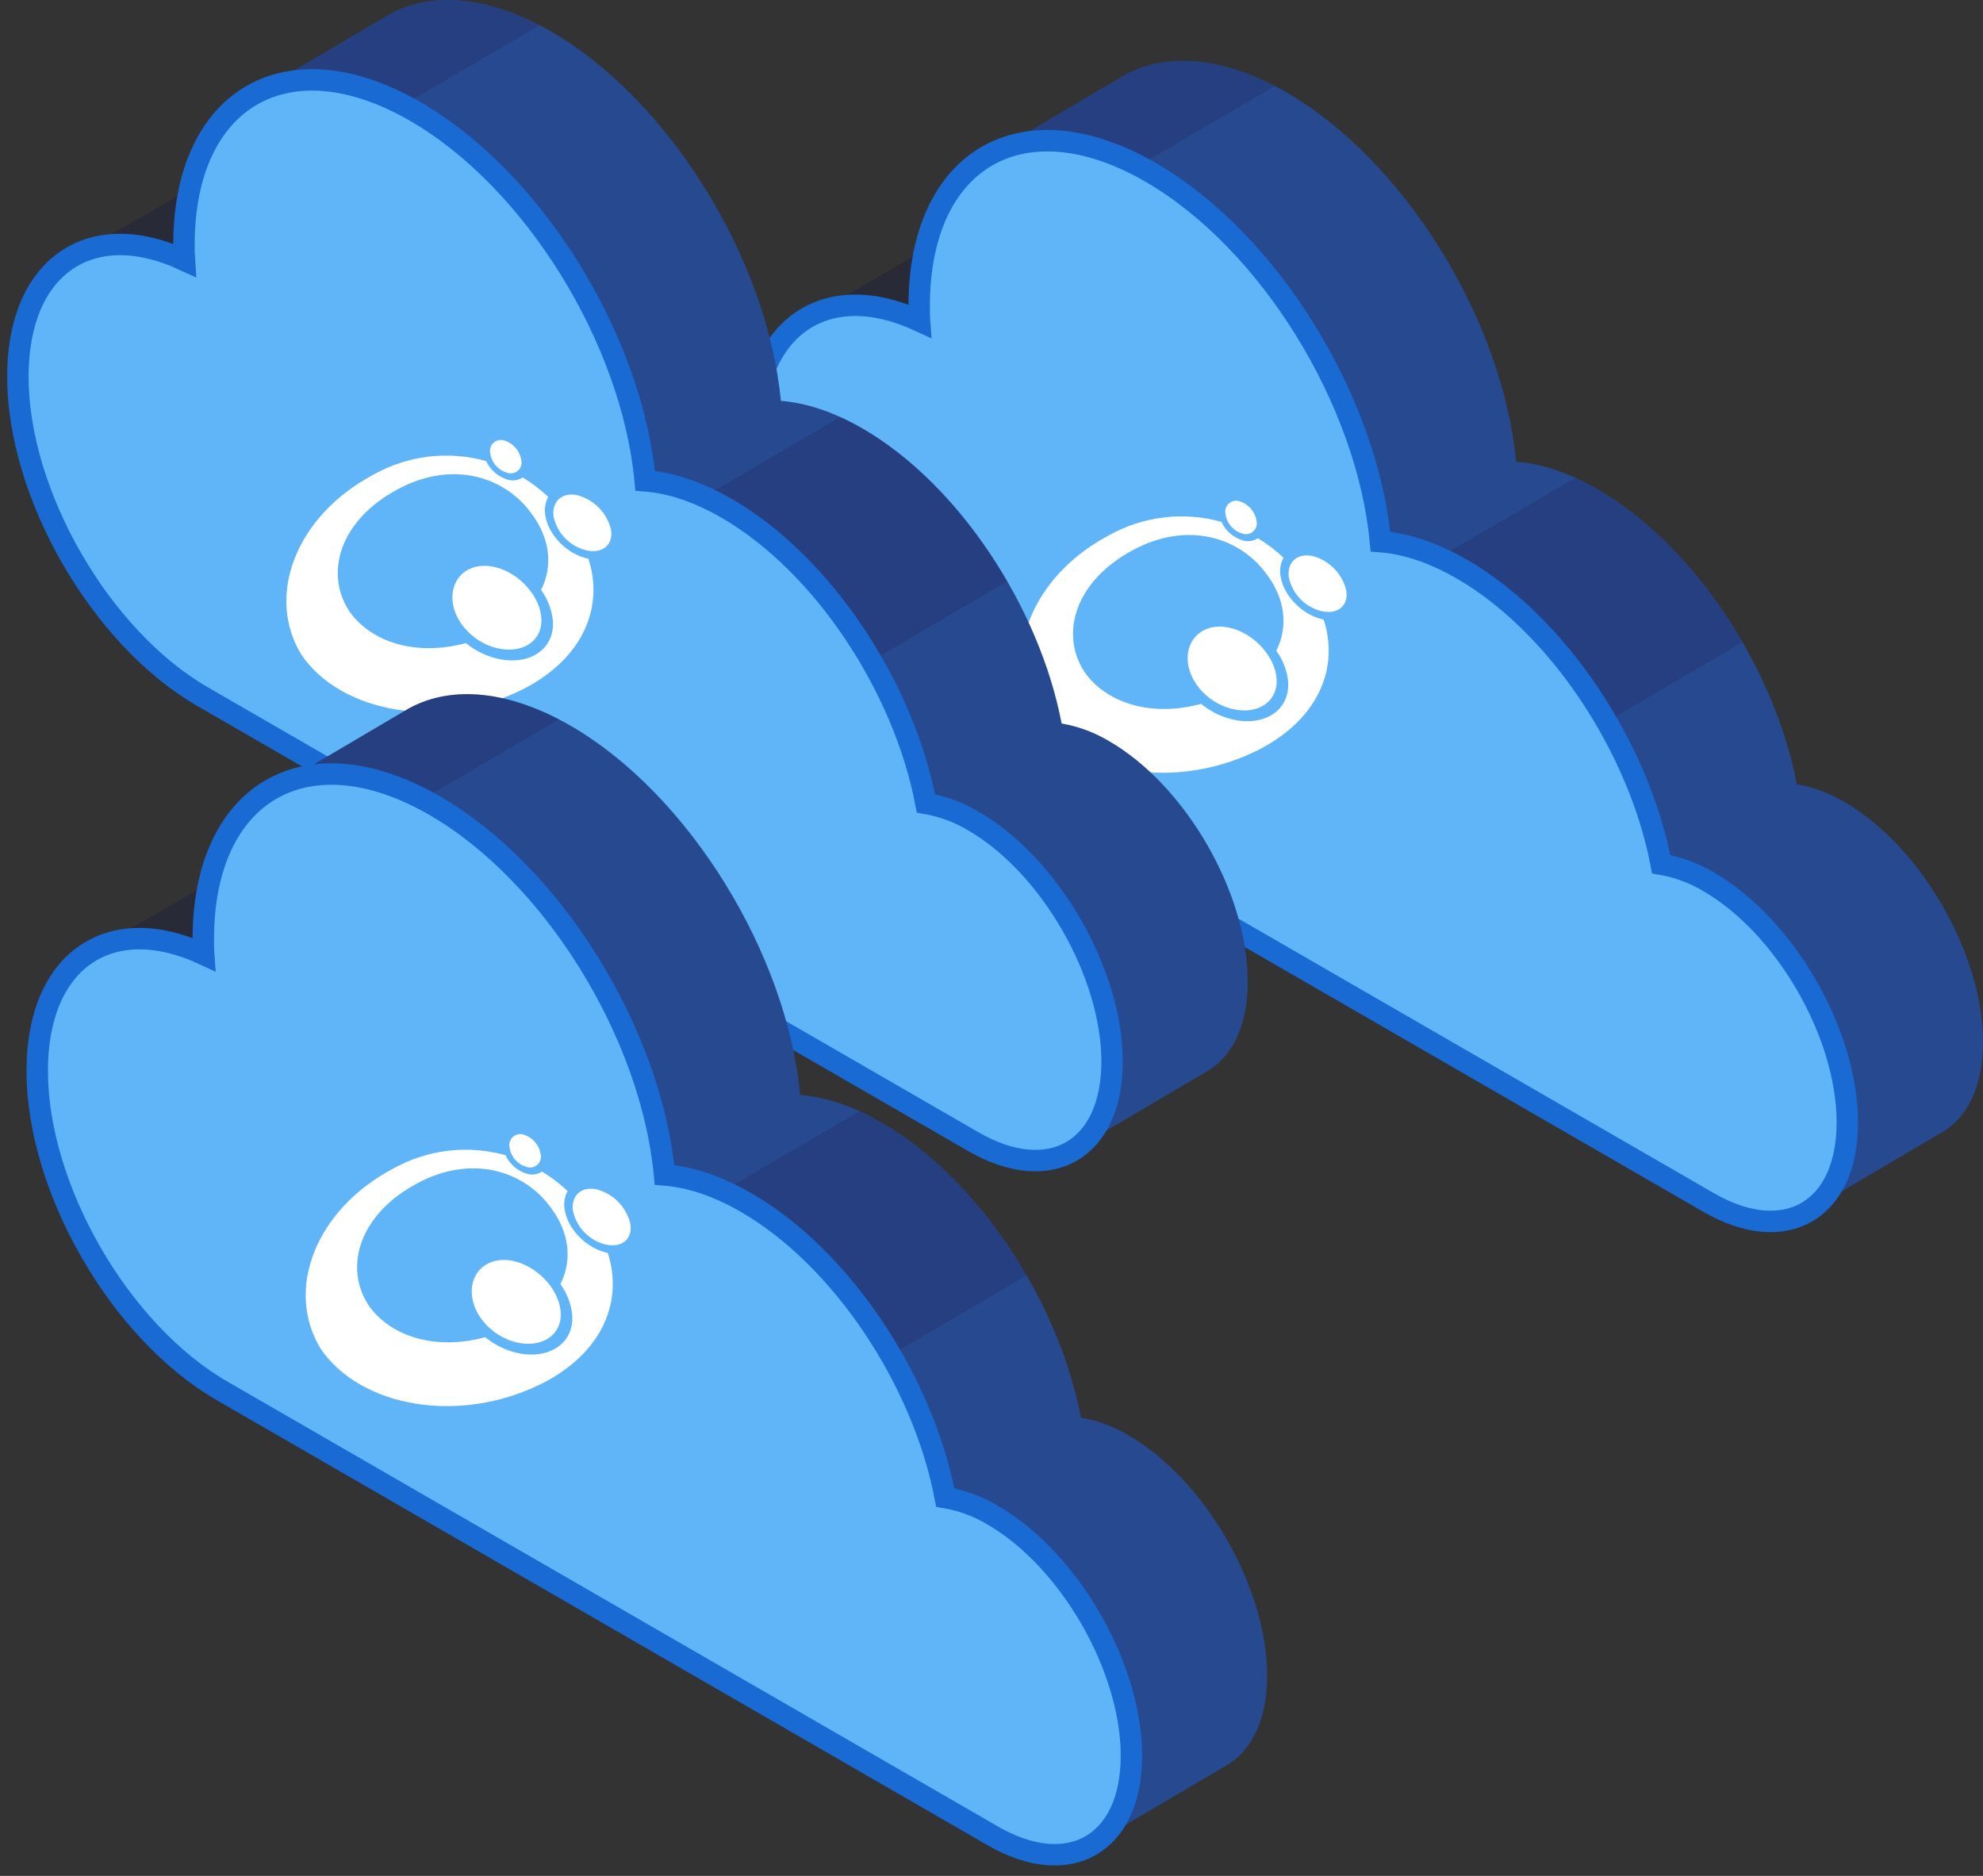 <svg width="111" height="105" viewBox="0 0 111 105" fill="none" xmlns="http://www.w3.org/2000/svg">
<rect x="0" y="0" width="111" height="105" fill="#333333" stroke="none"/>
<path opacity="0.3" d="M45.292 17.718L57.558 10.661C57.558 10.661 57.098 17.703 57.098 17.718C57.098 17.733 50.051 19.901 50.051 19.901L45.292 17.718Z" fill="#111440"/>
<path d="M111 58.337C111 53.383 107.522 47.36 103.234 44.884C102.418 44.395 101.518 44.062 100.581 43.899C99.344 37.4 94.82 30.498 89.428 27.384C87.806 26.448 86.264 25.947 84.865 25.842C84.127 17.962 78.651 9.011 72.011 5.17C68.525 3.164 65.371 2.925 63.047 4.154L62.934 4.219L62.756 4.321L55.524 8.586L57.925 10.486C55.769 11.427 54.406 13.849 54.406 17.427C54.406 24.022 59.033 32.043 64.749 35.341L100.01 60.52L101.097 67.859L108.717 63.371L108.738 63.358L108.784 63.332C110.155 62.502 111 60.779 111 58.337Z" fill="#274990"/>
<path opacity="0.3" d="M54.763 14.52L71.363 4.82C68.142 3.146 65.229 3.002 63.047 4.154L62.934 4.218L62.756 4.321L55.524 8.586L57.926 10.486C56.419 11.144 55.301 12.527 54.763 14.52Z" fill="#262B5E"/>
<path opacity="0.3" d="M85.421 43.054L97.532 35.946C95.452 32.346 92.593 29.215 89.426 27.385C89.007 27.143 88.593 26.932 88.184 26.747L72.777 35.758L85.421 43.054Z" fill="#262B5E"/>
<path d="M95.64 49.357C94.823 48.869 93.924 48.535 92.987 48.373C91.75 41.874 87.228 34.971 81.834 31.858C80.212 30.922 78.669 30.421 77.271 30.315C76.533 22.428 71.052 13.484 64.404 9.643C57.252 5.512 51.452 8.872 51.452 17.122C51.452 17.402 51.452 17.685 51.473 17.968C46.244 15.541 42.156 18.276 42.156 24.485C42.156 31.079 46.783 39.1 52.498 42.398L95.64 67.307C99.93 69.783 103.406 67.775 103.406 62.823C103.406 57.872 99.93 51.833 95.64 49.357Z" fill="url(#paint0_linear_552_107126)" stroke="#196AD2" stroke-width="1.2" stroke-miterlimit="10"/>
<path d="M74.094 34.68C72.916 34.444 71.831 33.344 71.677 32.228C71.617 31.881 71.677 31.525 71.847 31.218C71.407 30.805 70.927 30.439 70.412 30.125C70.296 30.204 70.164 30.256 70.026 30.279C69.887 30.302 69.745 30.295 69.61 30.259C69.339 30.186 69.088 30.055 68.874 29.874C68.659 29.693 68.488 29.467 68.371 29.212C67.317 28.916 66.215 28.832 65.128 28.964C64.041 29.096 62.991 29.443 62.039 29.983C57.733 32.274 56.005 36.75 58.026 40.048C60.262 43.329 65.821 44.318 70.481 41.956C73.836 40.218 74.963 37.354 74.094 34.68ZM72.081 37.961C72.32 39.544 71.052 40.604 69.253 40.323C68.51 40.197 67.814 39.877 67.234 39.395C64.427 40.166 61.864 39.339 60.671 37.56C59.316 35.408 60.221 32.495 63.427 30.786C66.461 29.151 69.42 30.058 70.929 32.179C71.906 33.485 72.14 35.04 71.443 36.423C71.772 36.88 71.99 37.406 72.081 37.961Z" fill="white"/>
<path d="M66.484 36.994C66.399 35.709 67.401 34.868 68.725 35.115C70.049 35.362 71.273 36.588 71.445 37.85C71.618 39.112 70.62 39.956 69.204 39.729C67.787 39.503 66.573 38.279 66.484 36.994Z" fill="white"/>
<path d="M72.145 32.328C72.021 31.469 72.623 30.93 73.487 31.125C73.937 31.247 74.347 31.486 74.675 31.819C75.002 32.151 75.236 32.565 75.35 33.017C75.515 33.865 74.913 34.403 74.009 34.218C73.55 34.112 73.132 33.879 72.802 33.544C72.472 33.209 72.244 32.788 72.145 32.328Z" fill="white"/>
<path d="M68.595 28.757C68.574 28.654 68.58 28.547 68.613 28.447C68.645 28.348 68.704 28.258 68.781 28.187C68.859 28.116 68.954 28.066 69.056 28.043C69.158 28.019 69.265 28.023 69.366 28.053C69.617 28.127 69.841 28.271 70.013 28.468C70.186 28.665 70.298 28.907 70.338 29.166C70.361 29.271 70.356 29.38 70.323 29.482C70.29 29.584 70.23 29.676 70.15 29.747C70.07 29.819 69.972 29.868 69.867 29.889C69.762 29.91 69.653 29.903 69.551 29.868C69.3 29.797 69.076 29.654 68.906 29.456C68.736 29.259 68.627 29.016 68.595 28.757Z" fill="white"/>
<path opacity="0.3" d="M4.136 14.315L16.402 7.258C16.402 7.258 15.942 14.299 15.942 14.315C15.942 14.33 8.895 16.497 8.895 16.497L4.136 14.315Z" fill="#111440"/>
<path d="M69.844 54.934C69.844 49.98 66.366 43.956 62.078 41.481C61.261 40.992 60.362 40.658 59.425 40.496C58.188 33.997 53.663 27.094 48.273 23.981C46.65 23.045 45.108 22.544 43.709 22.439C42.971 14.559 37.495 5.607 30.855 1.766C27.369 -0.239 24.215 -0.478 21.891 0.751L21.777 0.815L21.6 0.918L14.368 5.183L16.77 7.083C14.613 8.024 13.25 10.446 13.25 14.024C13.25 20.618 17.878 28.639 23.593 31.938L58.854 57.117L59.941 64.456L67.561 59.968L67.582 59.955L67.628 59.929C68.999 59.099 69.844 57.376 69.844 54.934Z" fill="#274990"/>
<path opacity="0.3" d="M13.607 11.117L30.207 1.417C26.986 -0.257 24.073 -0.401 21.891 0.751L21.777 0.815L21.6 0.918L14.368 5.183L16.77 7.083C15.263 7.741 14.145 9.124 13.607 11.117Z" fill="#262B5E"/>
<path opacity="0.3" d="M44.264 39.65L56.376 32.542C54.296 28.942 51.437 25.811 48.27 23.981C47.851 23.739 47.437 23.528 47.028 23.343L31.621 32.354L44.264 39.65Z" fill="#262B5E"/>
<path d="M54.484 45.954C53.667 45.465 52.768 45.132 51.831 44.969C50.594 38.47 46.072 31.568 40.678 28.454C39.056 27.519 37.514 27.017 36.115 26.912C35.377 19.024 29.896 10.081 23.248 6.24C16.096 2.108 10.296 5.469 10.296 13.718C10.296 13.999 10.296 14.281 10.317 14.564C5.088 12.137 1 14.873 1 21.081C1 27.675 5.628 35.696 11.342 38.995L54.484 63.904C58.774 66.379 62.25 64.371 62.25 59.42C62.25 54.469 58.774 48.43 54.484 45.954Z" fill="url(#paint1_linear_552_107126)" stroke="#196AD2" stroke-width="1.2" stroke-miterlimit="10"/>
<path d="M32.938 31.277C31.76 31.041 30.675 29.94 30.521 28.825C30.461 28.478 30.521 28.122 30.691 27.814C30.251 27.402 29.77 27.035 29.256 26.722C29.14 26.8 29.008 26.853 28.87 26.876C28.731 26.899 28.589 26.892 28.454 26.855C28.183 26.783 27.932 26.651 27.718 26.47C27.503 26.29 27.332 26.064 27.215 25.809C26.161 25.513 25.058 25.428 23.972 25.561C22.885 25.693 21.835 26.04 20.883 26.58C16.577 28.871 14.849 33.347 16.87 36.645C19.106 39.925 24.665 40.915 29.326 38.553C32.68 36.815 33.806 33.951 32.938 31.277ZM30.925 34.557C31.164 36.141 29.896 37.2 28.097 36.92C27.354 36.794 26.658 36.473 26.078 35.992C23.271 36.763 20.708 35.935 19.515 34.156C18.16 32.005 19.065 29.092 22.271 27.382C25.305 25.747 28.264 26.655 29.773 28.776C30.75 30.082 30.984 31.637 30.287 33.02C30.616 33.476 30.834 34.003 30.925 34.557Z" fill="white"/>
<path d="M25.328 33.591C25.243 32.305 26.245 31.465 27.569 31.712C28.893 31.958 30.117 33.184 30.289 34.447C30.462 35.709 29.464 36.552 28.047 36.326C26.631 36.1 25.418 34.876 25.328 33.591Z" fill="white"/>
<path d="M30.989 28.925C30.865 28.066 31.467 27.526 32.331 27.722C32.781 27.843 33.191 28.083 33.519 28.415C33.846 28.748 34.08 29.162 34.194 29.614C34.359 30.462 33.758 30.999 32.853 30.814C32.394 30.709 31.976 30.475 31.646 30.141C31.316 29.806 31.088 29.384 30.989 28.925Z" fill="white"/>
<path d="M27.439 25.354C27.418 25.251 27.424 25.144 27.457 25.044C27.489 24.944 27.547 24.854 27.625 24.783C27.703 24.712 27.797 24.663 27.9 24.639C28.002 24.616 28.109 24.619 28.21 24.649C28.461 24.724 28.685 24.868 28.857 25.065C29.029 25.262 29.142 25.504 29.182 25.763C29.205 25.867 29.2 25.977 29.167 26.079C29.134 26.181 29.074 26.273 28.994 26.344C28.914 26.416 28.816 26.464 28.711 26.485C28.606 26.507 28.497 26.499 28.395 26.464C28.144 26.394 27.92 26.251 27.75 26.053C27.58 25.856 27.471 25.612 27.439 25.354Z" fill="white"/>
<path opacity="0.3" d="M5.219 53.168L17.485 46.111C17.485 46.111 17.025 53.153 17.025 53.168C17.025 53.184 9.978 55.351 9.978 55.351L5.219 53.168Z" fill="#111440"/>
<path d="M70.927 93.787C70.927 88.833 67.449 82.81 63.161 80.334C62.344 79.846 61.445 79.512 60.508 79.35C59.271 72.85 54.746 65.948 49.355 62.834C47.733 61.899 46.191 61.397 44.792 61.292C44.054 53.412 38.578 44.461 31.938 40.62C28.452 38.615 25.298 38.376 22.974 39.605L22.86 39.669L22.683 39.772L15.451 44.037L17.852 45.936C15.695 46.877 14.333 49.299 14.333 52.878C14.333 59.472 18.96 67.493 24.675 70.791L59.937 95.97L61.025 103.31L68.644 98.821L68.665 98.808L68.711 98.782C70.082 97.952 70.927 96.23 70.927 93.787Z" fill="#274990"/>
<path opacity="0.3" d="M14.69 49.97L31.29 40.27C28.069 38.597 25.156 38.453 22.974 39.604L22.86 39.669L22.683 39.772L15.451 44.036L17.853 45.936C16.346 46.594 15.228 47.978 14.69 49.97Z" fill="#262B5E"/>
<path opacity="0.3" d="M45.347 78.504L57.459 71.396C55.379 67.796 52.52 64.665 49.353 62.835C48.934 62.593 48.52 62.382 48.111 62.197L32.704 71.208L45.347 78.504Z" fill="#262B5E"/>
<path d="M55.567 84.808C54.75 84.319 53.851 83.985 52.913 83.823C51.677 77.324 47.155 70.421 41.761 67.308C40.139 66.372 38.596 65.871 37.198 65.765C36.46 57.878 30.979 48.934 24.331 45.093C17.179 40.962 11.379 44.322 11.379 52.572C11.379 52.852 11.379 53.135 11.4 53.418C6.171 50.991 2.083 53.726 2.083 59.935C2.083 66.529 6.711 74.55 12.425 77.848L55.567 102.757C59.857 105.233 63.333 103.225 63.333 98.274C63.333 93.322 59.857 87.283 55.567 84.808Z" fill="url(#paint2_linear_552_107126)" stroke="#196AD2" stroke-width="1.2" stroke-miterlimit="10"/>
<path d="M34.02 70.131C32.843 69.894 31.758 68.794 31.604 67.678C31.544 67.332 31.604 66.975 31.774 66.668C31.334 66.255 30.854 65.889 30.339 65.575C30.223 65.654 30.091 65.707 29.953 65.73C29.814 65.753 29.672 65.746 29.537 65.709C29.266 65.636 29.015 65.505 28.801 65.324C28.587 65.143 28.415 64.917 28.298 64.662C27.244 64.366 26.142 64.282 25.055 64.414C23.968 64.547 22.918 64.893 21.966 65.434C17.66 67.724 15.932 72.2 17.953 75.499C20.189 78.779 25.748 79.769 30.409 77.406C33.763 75.668 34.889 72.804 34.02 70.131ZM32.008 73.411C32.247 74.995 30.979 76.054 29.18 75.774C28.437 75.647 27.741 75.327 27.162 74.846C24.354 75.617 21.791 74.789 20.598 73.01C19.243 70.858 20.148 67.945 23.354 66.236C26.388 64.601 29.347 65.508 30.856 67.629C31.833 68.935 32.067 70.49 31.37 71.874C31.698 72.33 31.917 72.856 32.008 73.411Z" fill="white"/>
<path d="M26.41 72.444C26.326 71.159 27.328 70.318 28.652 70.565C29.976 70.812 31.2 72.038 31.372 73.3C31.544 74.563 30.547 75.406 29.131 75.18C27.714 74.953 26.5 73.73 26.41 72.444Z" fill="white"/>
<path d="M32.072 67.778C31.948 66.92 32.55 66.38 33.414 66.575C33.864 66.697 34.274 66.936 34.602 67.269C34.929 67.601 35.163 68.015 35.278 68.467C35.442 69.316 34.84 69.853 33.936 69.668C33.477 69.563 33.059 69.329 32.729 68.994C32.399 68.66 32.171 68.238 32.072 67.778Z" fill="white"/>
<path d="M28.522 64.207C28.501 64.104 28.507 63.998 28.54 63.898C28.573 63.798 28.631 63.708 28.708 63.637C28.786 63.566 28.881 63.516 28.983 63.493C29.085 63.469 29.192 63.473 29.293 63.503C29.544 63.577 29.768 63.721 29.94 63.919C30.113 64.116 30.225 64.358 30.265 64.616C30.288 64.721 30.283 64.83 30.25 64.932C30.217 65.034 30.157 65.126 30.077 65.198C29.997 65.269 29.899 65.318 29.794 65.339C29.689 65.36 29.58 65.353 29.478 65.318C29.227 65.247 29.003 65.104 28.833 64.907C28.663 64.709 28.555 64.466 28.522 64.207Z" fill="white"/>
<defs>
<linearGradient id="paint0_linear_552_107126" x1="78.906" y1="8175.46" x2="14671.7" y2="8175.46" gradientUnits="userSpaceOnUse">
<stop stop-color="#5FB5F7"/>
<stop offset="1" stop-color="#2E7FEB"/>
</linearGradient>
<linearGradient id="paint1_linear_552_107126" x1="37.75" y1="8172.05" x2="14630.6" y2="8172.05" gradientUnits="userSpaceOnUse">
<stop stop-color="#5FB5F7"/>
<stop offset="1" stop-color="#2E7FEB"/>
</linearGradient>
<linearGradient id="paint2_linear_552_107126" x1="38.833" y1="8210.91" x2="14631.7" y2="8210.91" gradientUnits="userSpaceOnUse">
<stop stop-color="#5FB5F7"/>
<stop offset="1" stop-color="#2E7FEB"/>
</linearGradient>
</defs>
</svg>

